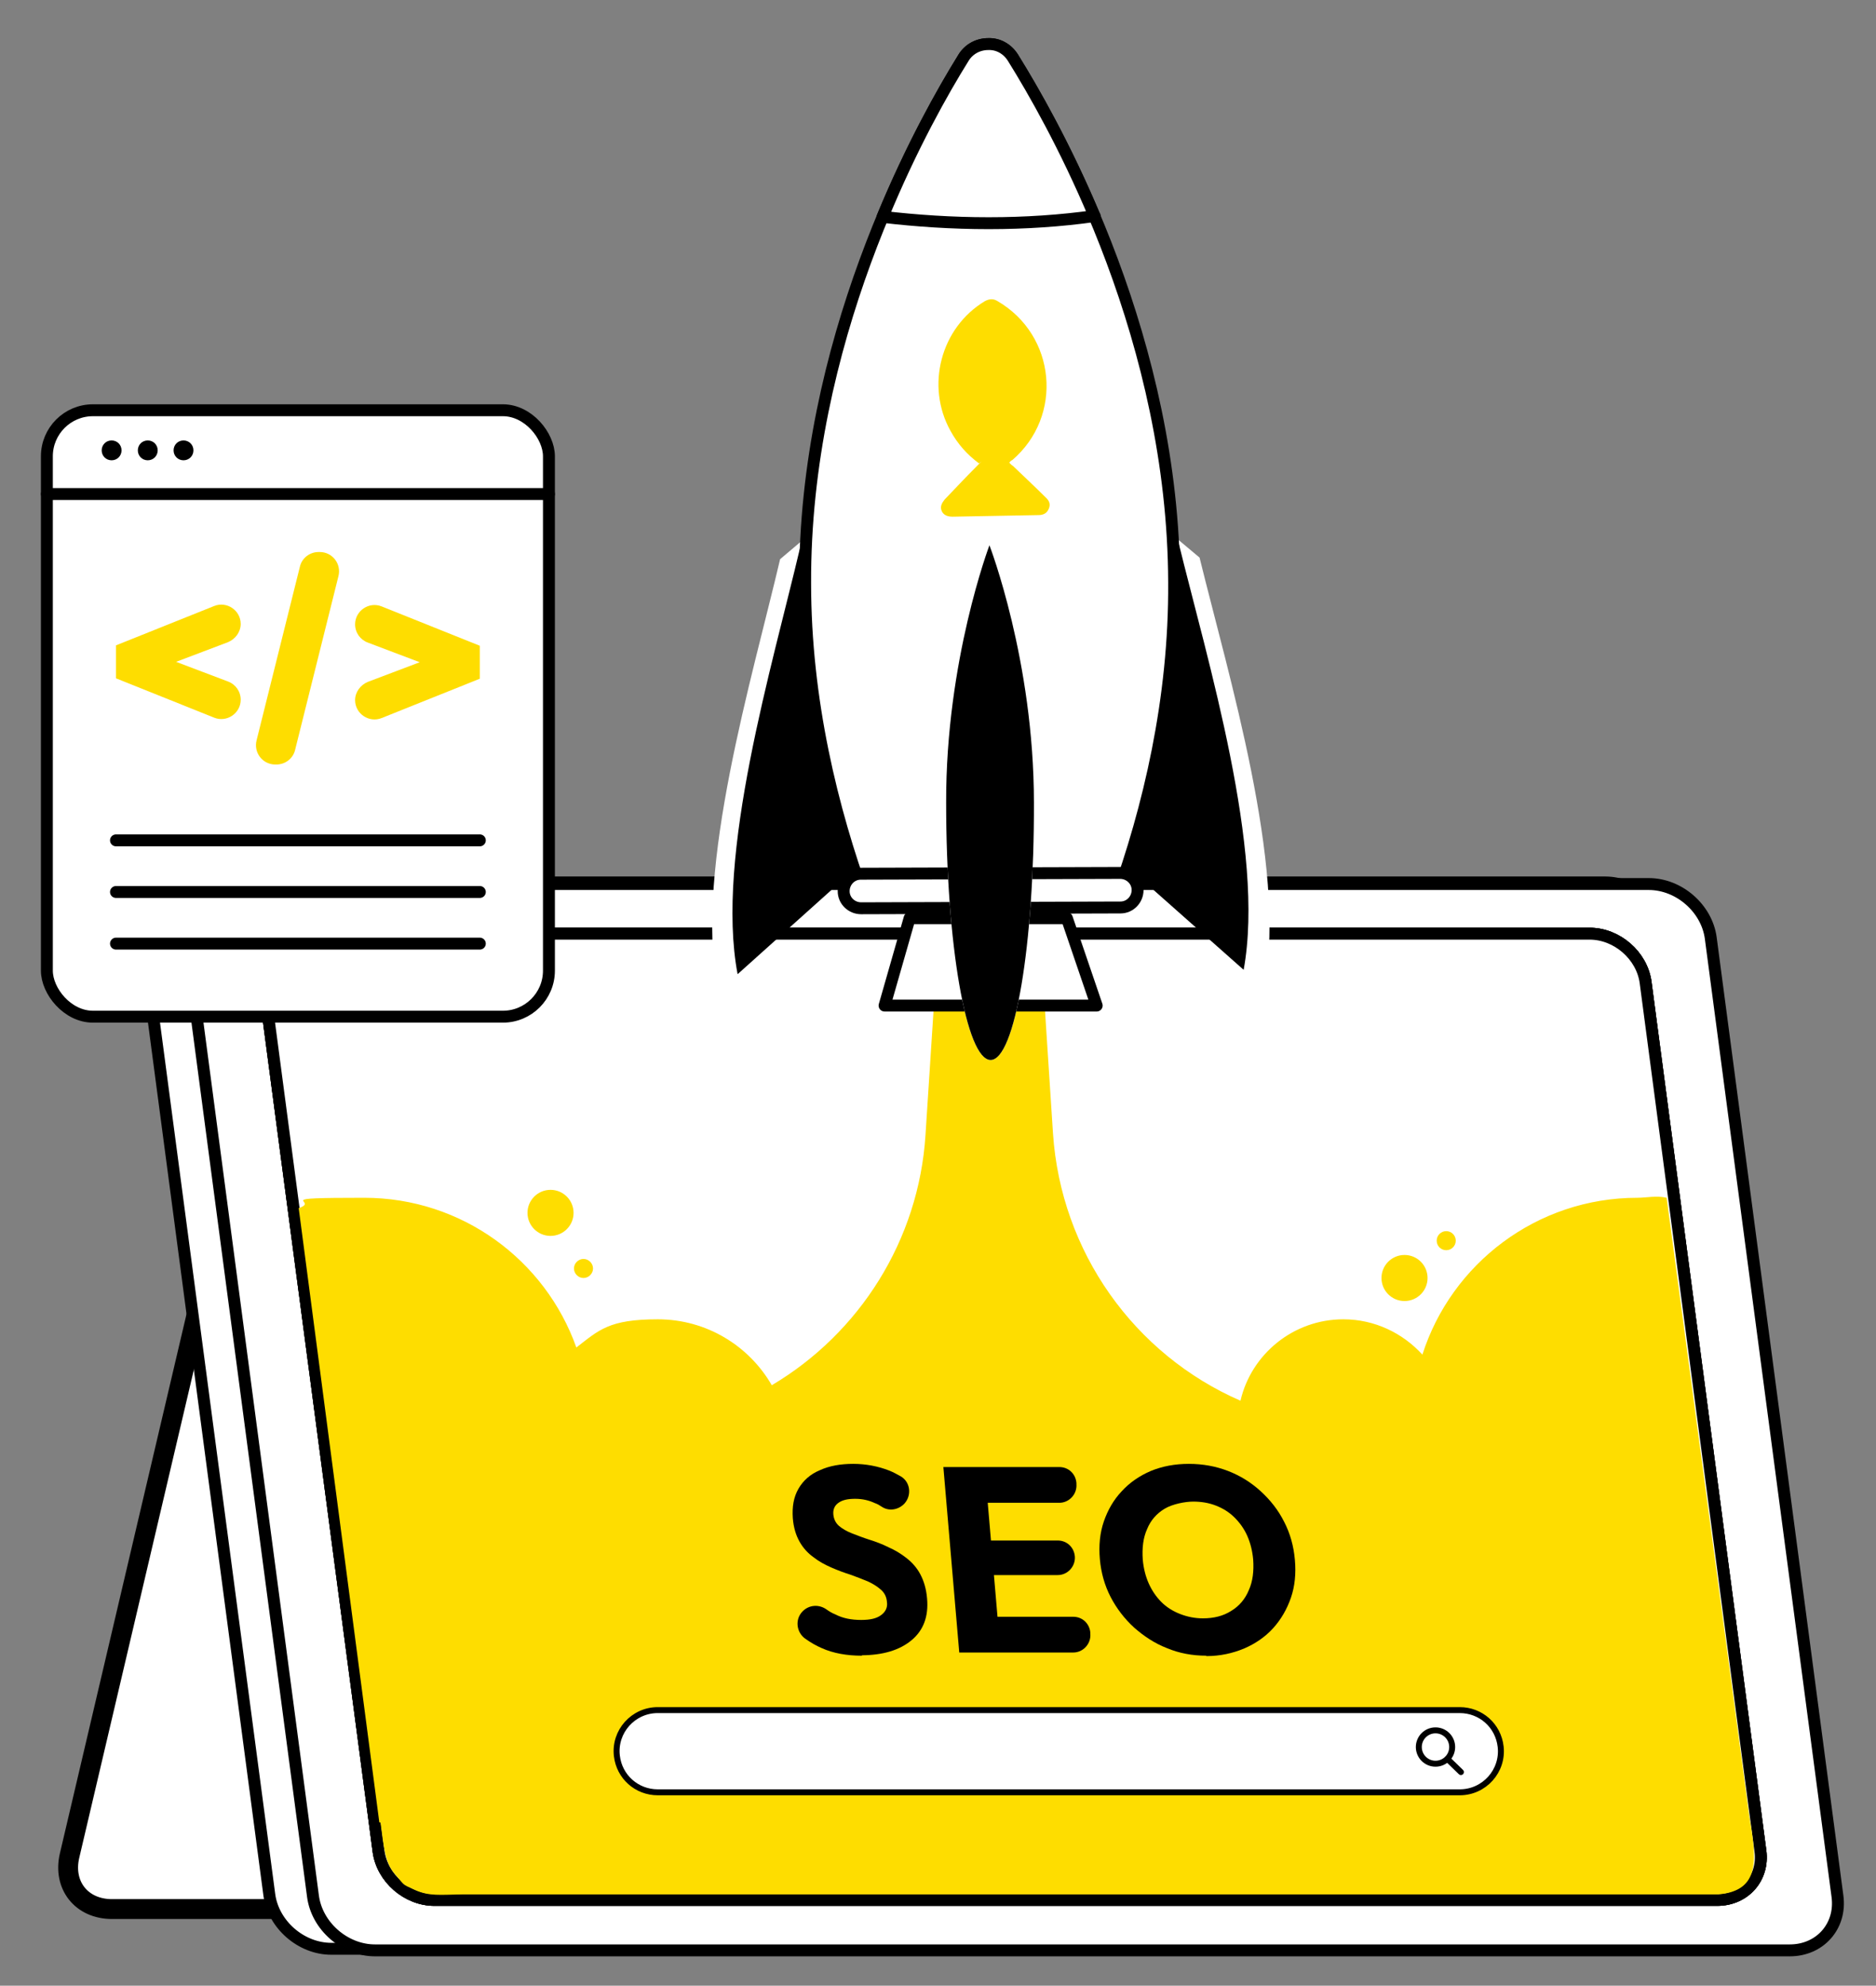 <svg xmlns="http://www.w3.org/2000/svg" id="Code_Tab" viewBox="0 0 472.3 500"><rect x="0" y="0" width="472.3" height="500" fill="#808080" stroke="none"/><defs><style>      .st0, .st1, .st2, .st3, .st4 {        fill: #fff;      }      .st0, .st1, .st2, .st4, .st5, .st6 {        stroke: #000;      }      .st0, .st2, .st4, .st5, .st6 {        stroke-linecap: round;        stroke-linejoin: round;      }      .st0, .st6 {        stroke-width: 1.5px;      }      .st1 {        stroke-miterlimit: 10;      }      .st1, .st4, .st5 {        stroke-width: 3px;      }      .st2 {        stroke-width: 5px;      }      .st3 {        fill-rule: evenodd;      }      .st5, .st6 {        fill: none;      }      .st7 {        fill: #fedd00;      }    </style></defs><g id="Tablet"><path class="st2" d="M416.7,276.7H76.1c-7.6,0-15.2,6-17,13.4l-41.6,177.2c-1.7,7.4,3,13.4,10.7,13.4h340.6c7.6,0,15.2-6,17-13.4l41.6-177.2c1.7-7.4-3-13.4-10.7-13.4h0Z"></path><path class="st1" d="M404.1,222.2H47.9c-7.6,0-13,6.1-12,13.6l31.9,241.3c1,7.5,8,13.6,15.6,13.6h356.2c7.6,0,13-6.1,12-13.6l-31.9-241.3c-1-7.5-8-13.6-15.6-13.6Z"></path><path class="st1" d="M415.2,222.6H58.9c-7.6,0-13,6.1-12,13.6l31.9,241.3c1,7.5,8,13.6,15.6,13.6h356.2c7.6,0,13-6.1,12-13.6l-31.9-241.3c-1-7.5-8-13.6-15.6-13.6h.1Z"></path><path class="st1" d="M400.1,235.1H77.3c-6.9,0-11.8,5.5-10.9,12.3l28.9,218.7c.9,6.8,7.2,12.3,14.1,12.3h322.9c6.9,0,11.8-5.5,10.9-12.3l-28.9-218.7c-.9-6.8-7.2-12.3-14.1-12.3h0Z"></path><path class="st1" d="M400.1,235.1H77.3c-6.9,0-11.8,5.5-10.9,12.3l28.9,218.7c.9,6.8,7.2,12.3,14.1,12.3h322.9c6.9,0,11.8-5.5,10.9-12.3l-28.9-218.7c-.9-6.8-7.2-12.3-14.1-12.3h0Z"></path><path class="st1" d="M400.1,235.1H77.3c-6.9,0-11.8,5.5-10.9,12.3l28.9,218.7c.9,6.8,7.2,12.3,14.1,12.3h322.9c6.9,0,11.8-5.5,10.9-12.3l-28.9-218.7c-.9-6.8-7.2-12.3-14.1-12.3h0Z"></path></g><g><path class="st7" d="M138.6,299.6c-3.2,0-5.8,2.6-5.8,5.8s2.6,5.8,5.8,5.8,5.8-2.6,5.8-5.8-2.6-5.8-5.8-5.8Z"></path><path class="st7" d="M95.8,458.9c.8,6.3,1.2,10.3,3.7,13.1s1.4,2.3,5,3.9,6.2,1.2,11.9,1.1h316.2c10.8-.9,9.6-9.1,7.8-19.7l-20.8-155.7c-2.5-.6-5.2,0-7.4,0-25.3,0-46.8,16.6-54.1,39.5-4.9-5.4-12-8.9-19.9-8.9-12.6,0-23.2,8.8-25.9,20.5-26.8-11.7-45.2-37.5-47.2-67.3l-4.4-67.6h-23.3l-4.4,68c-1.7,26.5-16.6,49.9-38.7,63-5.7-9.9-16.4-16.6-28.7-16.6s-14.8,2.7-20.5,7.1c-7.8-22-28.8-37.7-53.4-37.7s-10.8.7-16.5,2.6l20.3,154.7h.3Z"></path><path class="st7" d="M146.9,321.8c1.3,0,2.4-1.1,2.4-2.4s-1.1-2.4-2.4-2.4-2.4,1.1-2.4,2.4,1.1,2.4,2.4,2.4Z"></path><circle class="st7" cx="364.1" cy="312.4" r="2.4"></circle><circle class="st7" cx="353.6" cy="321.8" r="5.8"></circle></g><g id="Search"><path class="st0" d="M367.5,451.3h-201.9c-5.3,0-9.7-3.9-10.3-9.2h0c-.7-6.1,4.1-11.5,10.3-11.5h201.9c5.3,0,9.7,3.9,10.3,9.2h0c.7,6.1-4.1,11.5-10.3,11.5Z"></path><g><circle class="st0" cx="361.4" cy="439.9" r="4.2"></circle><line class="st6" x1="364.4" y1="442.9" x2="367.8" y2="446.2"></line></g><g><path d="M217,416.9c-3.8,0-7.2-.6-10.1-1.9-1.4-.6-2.8-1.4-4.2-2.4-2.2-1.6-2.6-4.8-.7-6.8h0c1.6-1.7,4.1-1.9,6-.6.7.5,1.5,1,2.3,1.3,1.9,1,4.1,1.4,6.5,1.4s3.9-.4,5-1.2c1.1-.8,1.7-1.9,1.5-3.3-.1-1.3-.6-2.3-1.5-3.1-.9-.8-2-1.5-3.3-2.1-1.4-.6-2.8-1.1-4.4-1.7-1.6-.5-3.2-1.1-4.8-1.8-1.6-.7-3.1-1.5-4.5-2.6-1.4-1-2.6-2.3-3.5-3.9s-1.5-3.5-1.7-5.9c-.2-2.9.2-5.3,1.4-7.4s3-3.7,5.4-4.7c2.4-1.1,5.2-1.6,8.4-1.6s6.3.6,9.1,1.7c1,.4,1.9.9,2.8,1.4,2.5,1.4,2.9,4.8,1,6.9h0c-1.5,1.6-3.9,2-5.7.8-.6-.4-1.1-.7-1.7-.9-1.5-.7-3.1-1.1-5-1.1s-3.2.3-4.2,1-1.4,1.7-1.3,2.9c.1,1.2.6,2.2,1.4,2.9s2,1.4,3.3,1.9,2.8,1.1,4.4,1.6c1.6.5,3.2,1.1,4.8,1.9,1.6.7,3.1,1.6,4.5,2.7s2.6,2.4,3.5,4.1,1.5,3.7,1.7,6.1c.4,4.5-.9,8-3.9,10.5s-7.2,3.8-12.8,3.8h.3Z"></path><path d="M241.5,416.1l-4-46.7h10.4l4,46.7h-10.4ZM246.2,378.3l-.8-8.9h21.3c2.3,0,4.1,1.7,4.3,4v.3c.2,2.5-1.8,4.7-4.3,4.7h-20.6.1ZM247.7,396.6l-.7-8.7h19.3c2.3,0,4.1,1.7,4.3,4h0c.2,2.5-1.8,4.7-4.3,4.7h-18.6,0ZM249.4,416.1l-.8-9h21.6c2.3,0,4.1,1.7,4.3,4v.3c.2,2.5-1.8,4.7-4.3,4.7h-20.9.1Z"></path><path d="M303.7,416.9c-3.5,0-6.8-.6-9.9-1.9-3.1-1.2-5.8-3-8.3-5.2-2.4-2.2-4.4-4.8-5.9-7.7-1.5-2.9-2.4-6.1-2.7-9.5-.3-3.4,0-6.6,1-9.5s2.5-5.5,4.5-7.6c2-2.2,4.5-3.9,7.3-5.1,2.9-1.2,6.1-1.8,9.6-1.8s6.8.6,9.9,1.8c3.1,1.2,5.8,2.9,8.2,5.1,2.4,2.2,4.4,4.7,5.9,7.7,1.5,2.9,2.4,6.1,2.7,9.6.3,3.4,0,6.6-1,9.5s-2.5,5.5-4.5,7.7-4.5,3.9-7.3,5.1c-2.9,1.2-6,1.9-9.5,1.9h0ZM302.8,407.5c2.8,0,5.2-.6,7.2-1.9,2-1.2,3.5-3,4.4-5.2,1-2.2,1.3-4.8,1.1-7.7-.2-2.2-.7-4.2-1.5-6s-1.9-3.3-3.2-4.6-2.9-2.3-4.7-3c-1.8-.7-3.7-1-5.7-1s-5.2.6-7.2,1.8c-2,1.2-3.5,2.9-4.4,5.1-1,2.2-1.3,4.8-1.1,7.7.2,2.2.7,4.2,1.5,6s1.9,3.4,3.2,4.7,2.9,2.3,4.7,3c1.8.7,3.7,1.1,5.8,1.1h0Z"></path></g></g><rect class="st1" x="11.8" y="103.3" width="126.4" height="152.7" rx="11.6" ry="11.6"></rect><g><path d="M48.7,113.4c0,1.4-1.1,2.5-2.5,2.5s-2.5-1.1-2.5-2.5,1.1-2.5,2.5-2.5,2.5,1.1,2.5,2.5Z"></path><path d="M39.7,113.4c0,1.4-1.1,2.5-2.5,2.5s-2.5-1.1-2.5-2.5,1.1-2.5,2.5-2.5,2.5,1.1,2.5,2.5Z"></path><path d="M30.6,113.4c0,1.4-1.1,2.5-2.5,2.5s-2.5-1.1-2.5-2.5,1.1-2.5,2.5-2.5,2.5,1.1,2.5,2.5Z"></path></g><g id="Icon"><path class="st7" d="M53.9,180.7l-24.7-9.9v-8.3l24.7-9.9c3.2-1.3,6.7,1.1,6.7,4.5h0c0,2-1.3,3.8-3.2,4.6l-19.8,7.5v-5.1l19.8,7.5c1.9.7,3.2,2.5,3.2,4.6h0c0,3.4-3.5,5.8-6.7,4.5h0Z"></path><path class="st7" d="M64.6,186.4l10.9-43.7c.5-2.2,2.5-3.7,4.7-3.7h.3c3.2,0,5.5,3,4.7,6.1l-10.9,43.7c-.5,2.2-2.5,3.7-4.7,3.7h-.3c-3.2,0-5.5-3-4.7-6.1Z"></path><path class="st7" d="M89.4,157.2h0c0-3.4,3.5-5.8,6.7-4.5l24.7,9.9v8.3l-24.7,9.9c-3.2,1.3-6.7-1.1-6.7-4.5h0c0-2,1.3-3.8,3.2-4.6l19.8-7.5v5.1l-19.8-7.5c-1.9-.7-3.2-2.5-3.2-4.6h0Z"></path></g><g><line class="st5" x1="29.2" y1="211.6" x2="120.8" y2="211.6"></line><line class="st5" x1="29.2" y1="224.6" x2="120.8" y2="224.6"></line><line class="st5" x1="29.2" y1="237.6" x2="120.8" y2="237.6"></line><line class="st5" x1="11.8" y1="124.4" x2="138.2" y2="124.4"></line></g><g><path class="st3" d="M222.7,210.7l-42.1,37.8c-5.7-30,8.8-77.8,15.8-107.7l26-22,.3,91.9h0Z"></path><path d="M227.8,207.5l-42.1,37.8c-5.7-30,8.8-77.8,15.8-107.7l26-22,.3,91.9h0Z"></path><path class="st3" d="M276.1,210.5l42.3,37.5c5.5-30-9.1-77.8-16.4-107.6l-26.1-21.9.3,91.9h0Z"></path><path d="M270.8,206.7l42.3,37.5c5.5-30-9.1-77.8-16.4-107.6l-26.1-21.9.3,91.9h0Z"></path><path class="st3" d="M281,226.3c8.2-22.7,14.8-50.2,14.6-79.7-.2-60.2-27.9-111.6-40.6-132.1-1.4-2.2-3.7-3.5-6.2-3.4-2.6,0-4.9,1.3-6.2,3.4-12.6,20.5-40.1,72.1-39.9,132.3,0,29.6,6.8,57,15,79.6h63.2c0-.1,0,0,0,0h0Z"></path><path class="st4" d="M281,226.3c8.2-22.7,14.8-50.2,14.6-79.7-.2-60.2-27.9-111.6-40.6-132.1-1.4-2.2-3.7-3.5-6.2-3.4-2.6,0-4.9,1.3-6.2,3.4-12.6,20.5-40.1,72.1-39.9,132.3,0,29.6,6.8,57,15,79.6h63.2c0-.1,0,0,0,0h0Z"></path><path class="st7" d="M254.1,116.5c.3.3.5.6.9.8,2.7,2.6,5.5,5.2,8.2,7.9.9.8,1.4,1.7.8,3-.5,1.1-1.4,1.5-2.6,1.5-7.2.1-14.4.3-21.6.4-1.4,0-2.3-.5-2.7-1.4-.5-1.1,0-2,.7-2.9,2.6-2.7,5.2-5.5,7.9-8.2s.5-.6.8-.9c-3-2.2-5.4-4.9-7.2-8.2-6.3-11.3-2.5-26,8.7-32.7,1.2-.6,2.1-.6,3.1,0,14.8,8.6,16.7,29,3.7,40.1-.3,0-.5.4-.7.6h0Z"></path><path class="st3" d="M212.4,224.4c0,2.4,2,4.3,4.4,4.3l65.3-.2c2.4,0,4.3-2,4.3-4.4s-2-4.3-4.4-4.3l-65.3.2c-2.4,0-4.3,2-4.3,4.4h0Z"></path><path class="st4" d="M212.4,224.4c0,2.4,2,4.3,4.4,4.3l65.3-.2c2.4,0,4.3-2,4.3-4.4s-2-4.3-4.4-4.3l-65.3.2c-2.4,0-4.3,2-4.3,4.4h0Z"></path><polygon class="st4" points="276.1 253.2 222.7 253.2 229 231.2 268.6 231.2 276.1 253.2"></polygon><path class="st3" d="M249.1,137.3s-11,29-10.9,64.8c0,35.8,5.1,64.8,11.2,64.8s11-29,10.9-64.8c0-35.8-11.2-64.8-11.2-64.8h0Z"></path><path class="st3" d="M275.6,54.5c-7.4-17.6-15.3-31.5-20.6-40-1.4-2.2-3.7-3.5-6.2-3.4-2.6,0-4.9,1.3-6.2,3.4-5.3,8.5-13.1,22.4-20.4,40.1,8.5,1,17.5,1.6,26.7,1.6s18.2-.6,26.7-1.8h0Z"></path><path class="st4" d="M275.6,54.5c-7.4-17.6-15.3-31.5-20.6-40-1.4-2.2-3.7-3.5-6.2-3.4-2.6,0-4.9,1.3-6.2,3.4-5.3,8.5-13.1,22.4-20.4,40.1,8.5,1,17.5,1.6,26.7,1.6s18.2-.6,26.7-1.8h0Z"></path><path d="M249.1,137.3s-11,29-10.9,64.8c0,35.8,5.1,64.8,11.2,64.8s11-29,10.9-64.8c0-35.8-11.2-64.8-11.2-64.8h0Z"></path></g></svg>